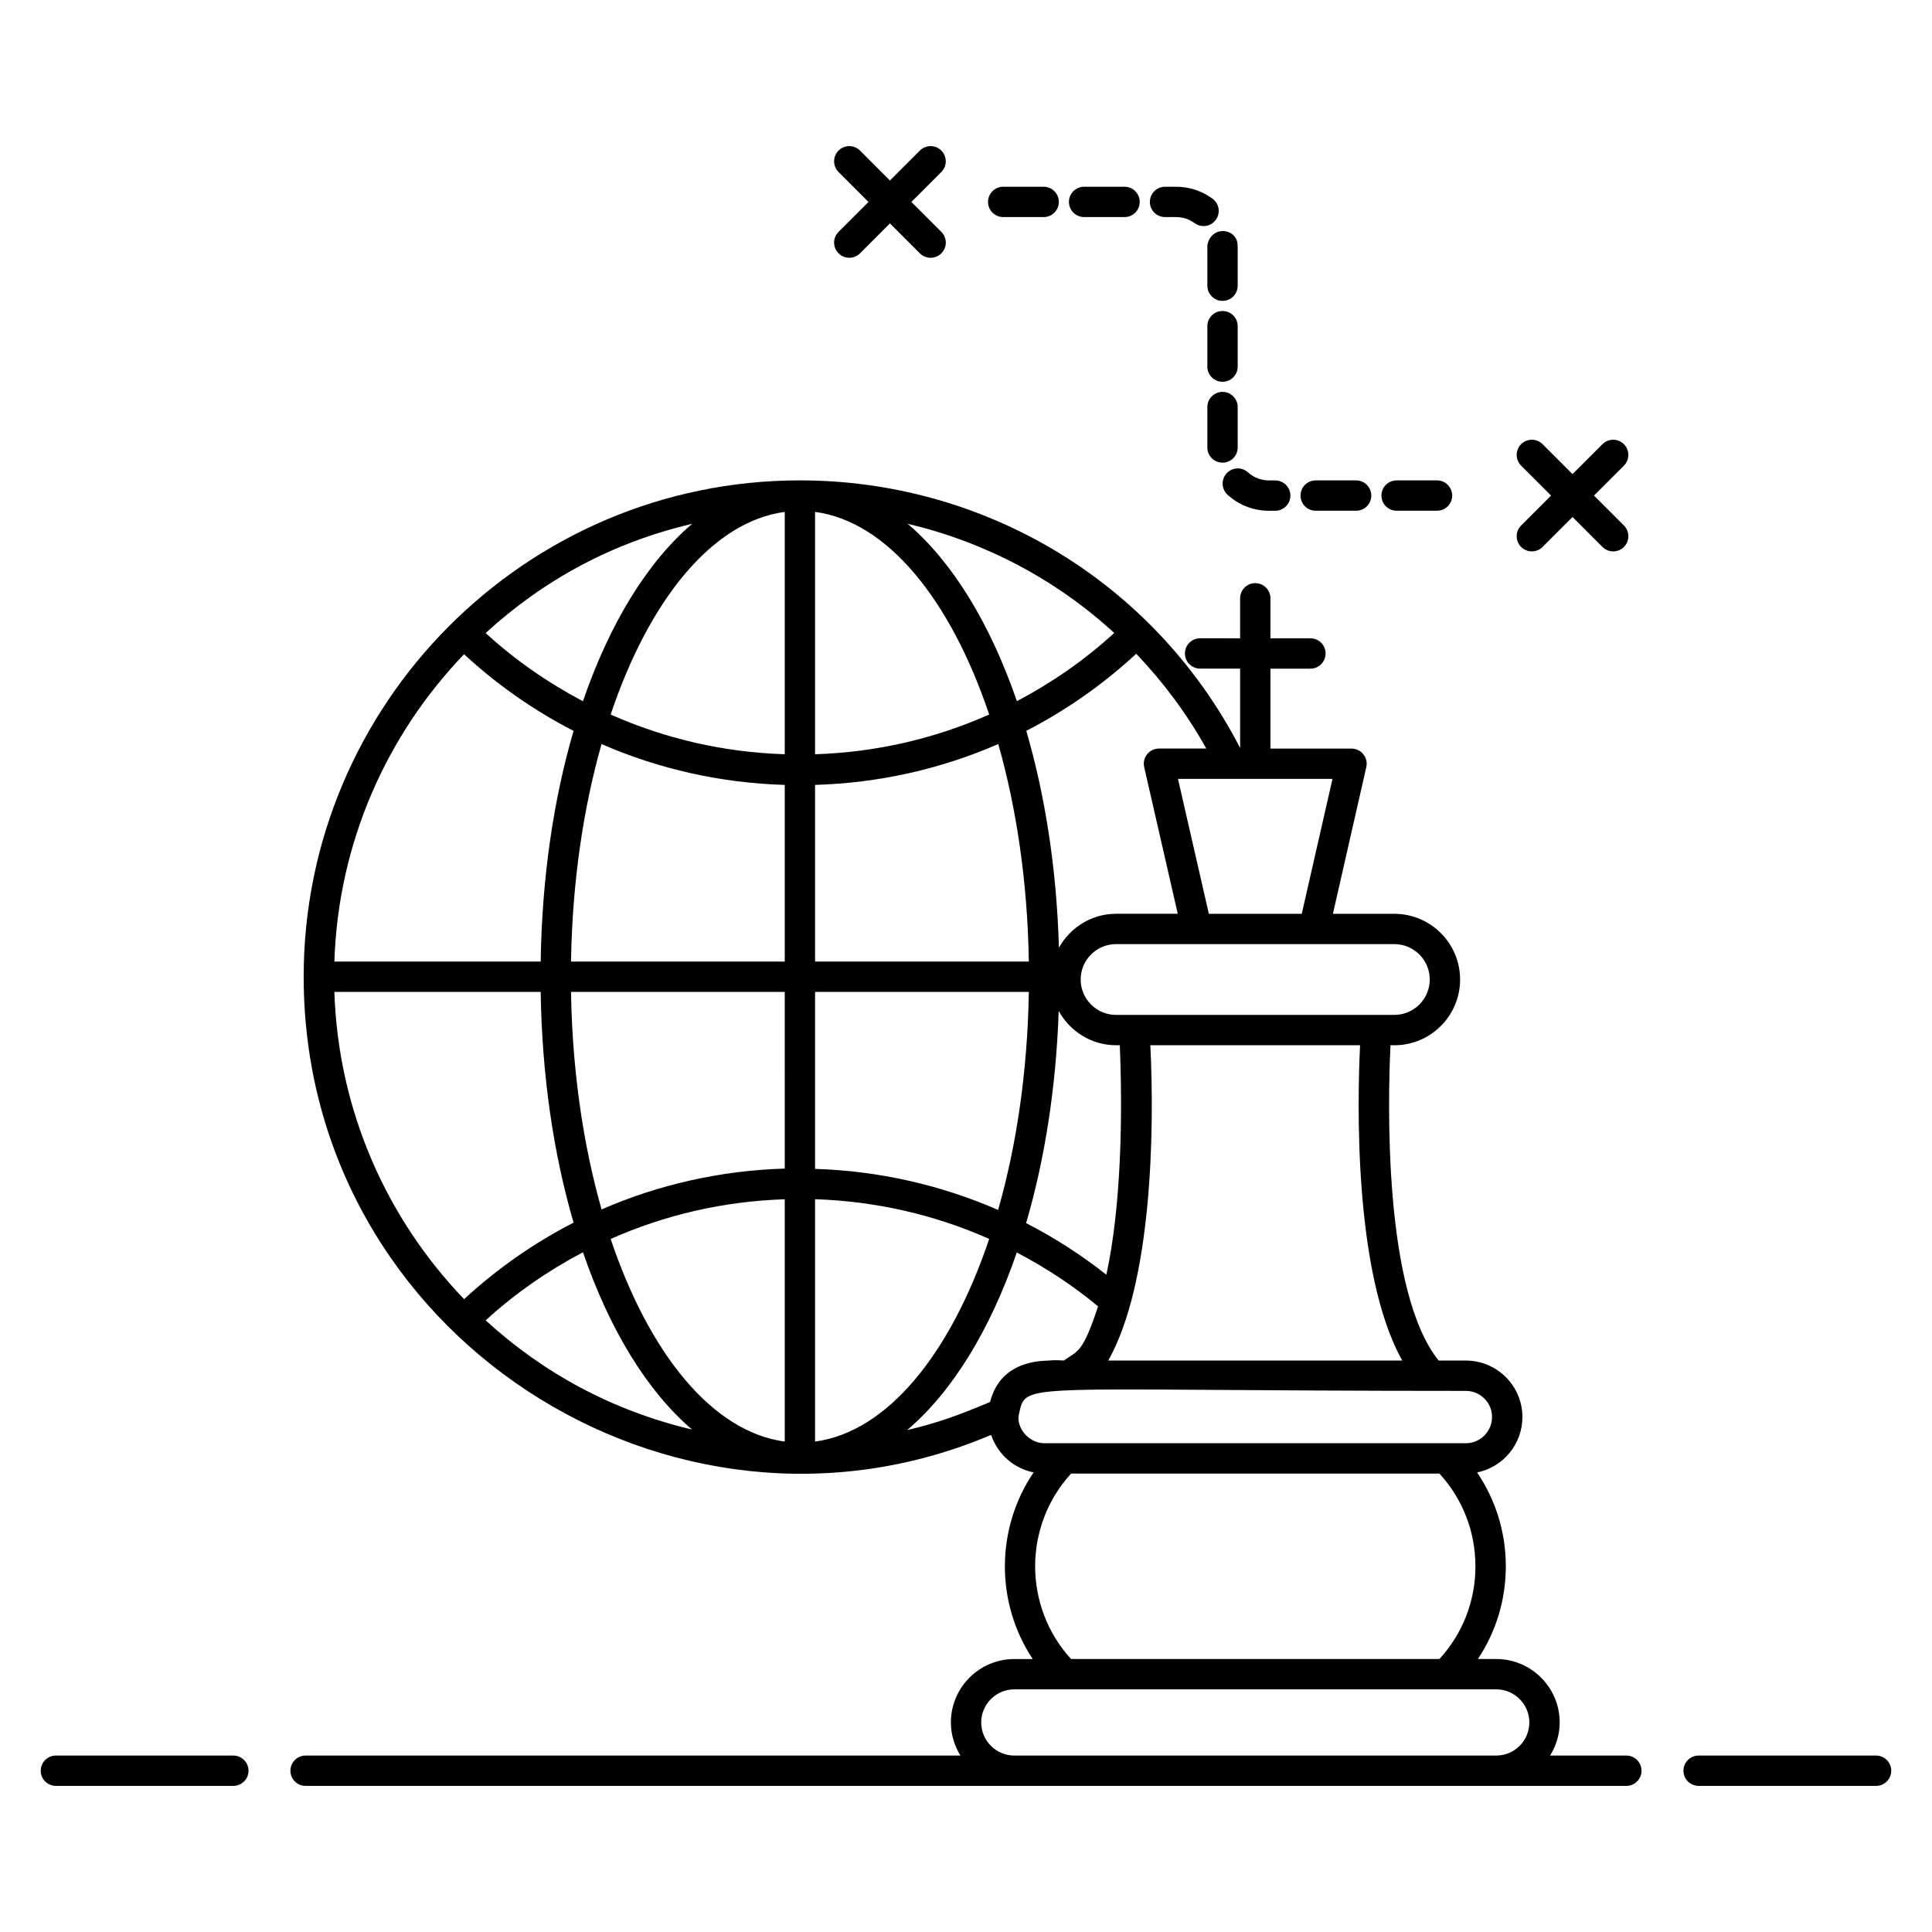 <?xml version="1.0" encoding="UTF-8"?>
<!-- Uploaded to: ICON Repo, www.svgrepo.com, Generator: ICON Repo Mixer Tools -->
<svg fill="#000000" width="800px" height="800px" version="1.1" viewBox="144 144 512 512" xmlns="http://www.w3.org/2000/svg">
 <g>
  <path d="m205.84 609.24h-47.027c-2.219 0-4.019 1.801-4.019 4.019s1.801 4.019 4.019 4.019h47.027c2.219 0 4.019-1.801 4.019-4.019s-1.801-4.019-4.019-4.019z"/>
  <path d="m641.18 609.24h-47.027c-2.219 0-4.019 1.801-4.019 4.019s1.801 4.019 4.019 4.019h47.027c2.219 0 4.019-1.801 4.019-4.019s-1.801-4.019-4.019-4.019z"/>
  <path d="m224.99 617.28h350.01c2.219 0 4.019-1.801 4.019-4.019s-1.801-4.019-4.019-4.019h-20.207c1.582-2.562 2.539-5.551 2.539-8.773 0-9.273-7.543-16.812-16.816-16.812h-4.859c4.809-7.223 7.398-15.695 7.398-24.57 0-9-2.668-17.582-7.613-24.871 6.844-1.391 12.012-7.453 12.012-14.703 0-8.246-6.731-14.953-15.008-14.953h-7.184c-14.777-18.328-13.449-69.363-12.766-83.555h1.027c9.605 0 17.418-7.816 17.418-17.418 0-9.605-7.816-17.418-17.418-17.418h-16.289l8.848-38.875c0.273-1.195-0.016-2.445-0.781-3.398-0.758-0.957-1.914-1.512-3.141-1.512h-21.48v-21.184h10.598c2.219 0 4.019-1.801 4.019-4.019s-1.801-4.019-4.019-4.019h-10.598v-10.605c0-2.219-1.801-4.019-4.019-4.019s-4.019 1.801-4.019 4.019v10.605l-10.605-0.012c-2.219 0-4.019 1.801-4.019 4.019s1.801 4.019 4.019 4.019h10.609v21.02c-23.309-45-68.723-70.902-116.64-70.902-72.859 0-131.5 59.352-131.53 131.48 0 0.02-0.012 0.039-0.012 0.059 0 0.023 0.012 0.039 0.012 0.062 0.047 94.922 97.582 157.32 182.18 121.35 1.832 5.371 6.223 8.922 11.258 9.945-10.062 14.871-10.152 34.52-0.234 49.457h-4.875c-9.27 0-16.812 7.543-16.812 16.812 0 3.227 0.957 6.211 2.539 8.773l-173.55-0.004c-2.219 0-4.019 1.801-4.019 4.019s1.801 4.019 4.019 4.019zm102.46-334.48c-11.898 10.137-21.91 26.48-28.965 47.031-9.238-4.875-17.93-10.867-25.785-18.07 15.559-14.215 33.652-23.98 54.75-28.961zm-60.469 34.582c8.82 8.133 18.57 14.941 29.02 20.305-5.273 18.027-8.379 38.797-8.715 61.137h-54.672c1.012-31.555 13.91-60.141 34.367-81.441zm-34.367 89.48h54.672c0.336 22.344 3.445 43.121 8.719 61.148-10.445 5.359-20.195 12.156-29.016 20.281-20.457-21.301-33.355-49.883-34.375-81.43zm40.094 87.047c7.859-7.191 16.547-13.18 25.781-18.047 7.047 20.52 17.035 36.84 28.906 46.98-21.285-5.039-39.555-15.09-54.688-28.934zm79.258 32.121c-19.148-2.562-35.902-23.238-46.133-53.688 14.402-6.402 29.992-10.008 46.133-10.523zm0-72.344c-16.953 0.508-33.367 4.215-48.543 10.824-4.859-17.07-7.766-36.707-8.098-57.648h56.641zm0-54.863h-56.641c0.332-20.938 3.234-40.566 8.094-57.637 15.172 6.613 31.59 10.32 48.547 10.824zm0-54.938c-16.145-0.516-31.734-4.121-46.137-10.527 10.23-30.457 26.984-51.141 46.137-53.699zm163.65 160.67h-77.914c11.48-20.391 12.305-60.211 11.152-83.555h55.582c-0.707 14.391-1.816 60.375 11.18 83.555zm-78.414-22.742c-6.676-5.258-13.785-9.836-21.273-13.676 4.894-16.695 7.938-35.75 8.637-56.234 2.965 5.391 8.633 9.094 15.203 9.094h0.988c0.777 18.461 0.395 42.605-3.555 60.816zm76.32-87.613c5.172 0 9.379 4.207 9.379 9.379s-4.207 9.379-9.379 9.379h-73.754c-5.172 0-9.379-4.207-9.379-9.379s4.207-9.379 9.379-9.379c3.66 0 74.293-0.004 73.754 0zm-16.398-43.785-8.141 35.75h-24.625l-8.18-35.75h40.945zm-33.445-8.043h-12.539c-1.227 0-2.383 0.559-3.144 1.516-0.758 0.957-1.047 2.207-0.773 3.402l8.895 38.871h-16.34c-6.535 0-12.172 3.66-15.152 8.996-0.602-20.953-3.668-40.441-8.652-57.48 10.496-5.391 20.289-12.238 29.141-20.426 7.109 7.457 13.387 15.848 18.566 25.121zm-24.402-30.633c-7.859 7.207-16.551 13.207-25.793 18.082-7.055-20.547-17.062-36.887-28.957-47.02 20.289 4.801 39.102 14.578 54.75 28.938zm-79.273-32.082c19.152 2.562 35.906 23.238 46.137 53.695-14.398 6.41-29.992 10.016-46.137 10.531zm0 72.352c16.961-0.508 33.375-4.215 48.547-10.832 4.859 17.07 7.766 36.699 8.098 57.645h-56.645zm0 54.852h56.645c-0.332 21-3.254 40.684-8.137 57.785-15.227-6.637-31.66-10.363-48.508-10.879zm0 119.17v-64.227c16.039 0.52 31.688 4.098 46.141 10.52-10.234 30.461-26.988 51.145-46.141 53.707zm46.387-10.492c-8.184 3.445-13.953 5.578-21.984 7.441 11.934-10.117 21.977-26.473 29.055-47.059 7.609 4.004 14.863 8.715 21.539 14.285-4.09 12.352-5.238 11.641-9.043 14.34-3.168-0.168-3.258-0.016-3.938 0.012-0.531 0.172-12.719-0.77-15.629 10.98zm7.633 3.25c2.051-8.844-1.406-6.191 118.42-6.191 3.844 0 6.965 3.102 6.965 6.914 0 3.844-3.125 6.965-6.965 6.965h-111.59c-4.418 0.004-7.606-4.305-6.832-7.688zm120.98 40.297c0 9.18-3.375 17.844-9.543 24.57h-97.617c-12.691-13.871-12.691-35.266 0-49.137h97.621c6.164 6.727 9.539 15.387 9.539 24.566zm-122.2 32.609h127.71c4.84 0 8.777 3.938 8.777 8.773 0 4.84-3.938 8.773-8.777 8.773l-127.71 0.004c-4.836 0-8.773-3.938-8.773-8.773 0-4.84 3.938-8.777 8.773-8.777z"/>
  <path d="m393.46 183.9c-1.57-1.57-4.113-1.57-5.684 0l-7.934 7.934-7.934-7.934c-1.57-1.57-4.113-1.57-5.684 0-1.57 1.57-1.57 4.113 0 5.684l7.934 7.934-7.934 7.934c-1.57 1.57-1.57 4.113 0 5.684 0.785 0.785 1.812 1.176 2.844 1.176s2.059-0.391 2.844-1.176l7.934-7.934 7.934 7.934c0.785 0.785 1.812 1.176 2.844 1.176s2.059-0.391 2.844-1.176c1.57-1.57 1.57-4.113 0-5.684l-7.941-7.934 7.934-7.934c1.57-1.57 1.57-4.113 0-5.684z"/>
  <path d="m574.35 261.71c-1.57-1.57-4.113-1.57-5.684 0l-7.934 7.934-7.934-7.934c-1.57-1.57-4.113-1.57-5.684 0-1.57 1.57-1.57 4.113 0 5.684l7.934 7.934-7.934 7.934c-1.57 1.57-1.57 4.113 0 5.684 0.785 0.785 1.812 1.176 2.844 1.176s2.059-0.391 2.844-1.176l7.934-7.934 7.934 7.934c0.785 0.785 1.812 1.176 2.844 1.176s2.059-0.391 2.844-1.176c1.57-1.57 1.57-4.113 0-5.684l-7.934-7.934 7.934-7.934c1.562-1.57 1.562-4.113-0.008-5.684z"/>
  <path d="m431.3 193.49c-2.219 0-4.019 1.801-4.019 4.019s1.801 4.019 4.019 4.019h10.719c2.219 0 4.019-1.801 4.019-4.019s-1.801-4.019-4.019-4.019z"/>
  <path d="m467.98 226.42c-2.219 0-4.019 1.801-4.019 4.019v10.719c0 2.219 1.801 4.019 4.019 4.019s4.019-1.801 4.019-4.019v-10.719c0.004-2.223-1.797-4.019-4.019-4.019z"/>
  <path d="m472 209.91c0.004-0.41-0.004-0.812-0.035-1.215-0.172-2.215-2.168-3.668-4.309-3.438-2.215 0.168-3.863 2.363-3.695 4.578v9.883c0 2.219 1.801 4.019 4.019 4.019s4.019-1.801 4.019-4.019z"/>
  <path d="m492.67 271.31c-2.219 0-4.019 1.801-4.019 4.019s1.801 4.019 4.019 4.019h10.719c2.219 0 4.019-1.801 4.019-4.019s-1.801-4.019-4.019-4.019z"/>
  <path d="m514.11 271.31c-2.219 0-4.019 1.801-4.019 4.019s1.801 4.019 4.019 4.019h10.719c2.219 0 4.019-1.801 4.019-4.019s-1.801-4.019-4.019-4.019z"/>
  <path d="m409.86 193.49c-2.219 0-4.019 1.801-4.019 4.019s1.801 4.019 4.019 4.019h10.719c2.219 0 4.019-1.801 4.019-4.019s-1.801-4.019-4.019-4.019z"/>
  <path d="m467.98 266.61c2.219 0 4.019-1.801 4.019-4.019v-10.719c0-2.219-1.801-4.019-4.019-4.019s-4.019 1.801-4.019 4.019v10.719c0 2.219 1.801 4.019 4.019 4.019z"/>
  <path d="m480.29 279.36h1.66c2.219 0 4.019-1.801 4.019-4.019s-1.801-4.019-4.019-4.019h-1.652c-2.066-0.004-4.047-0.762-5.574-2.144-1.648-1.492-4.191-1.367-5.672 0.281-1.492 1.645-1.367 4.188 0.281 5.68 2.996 2.719 6.891 4.219 10.957 4.223z"/>
  <path d="m455.66 193.49h-2.914c-2.219 0-4.019 1.801-4.019 4.019s1.801 4.019 4.019 4.019h2.914c1.785 0 3.481 0.555 4.91 1.605 0.719 0.527 1.555 0.781 2.375 0.781 1.234 0 2.453-0.566 3.246-1.641 1.312-1.789 0.934-4.305-0.859-5.617-2.82-2.07-6.164-3.168-9.672-3.168z"/>
 </g>
</svg>
